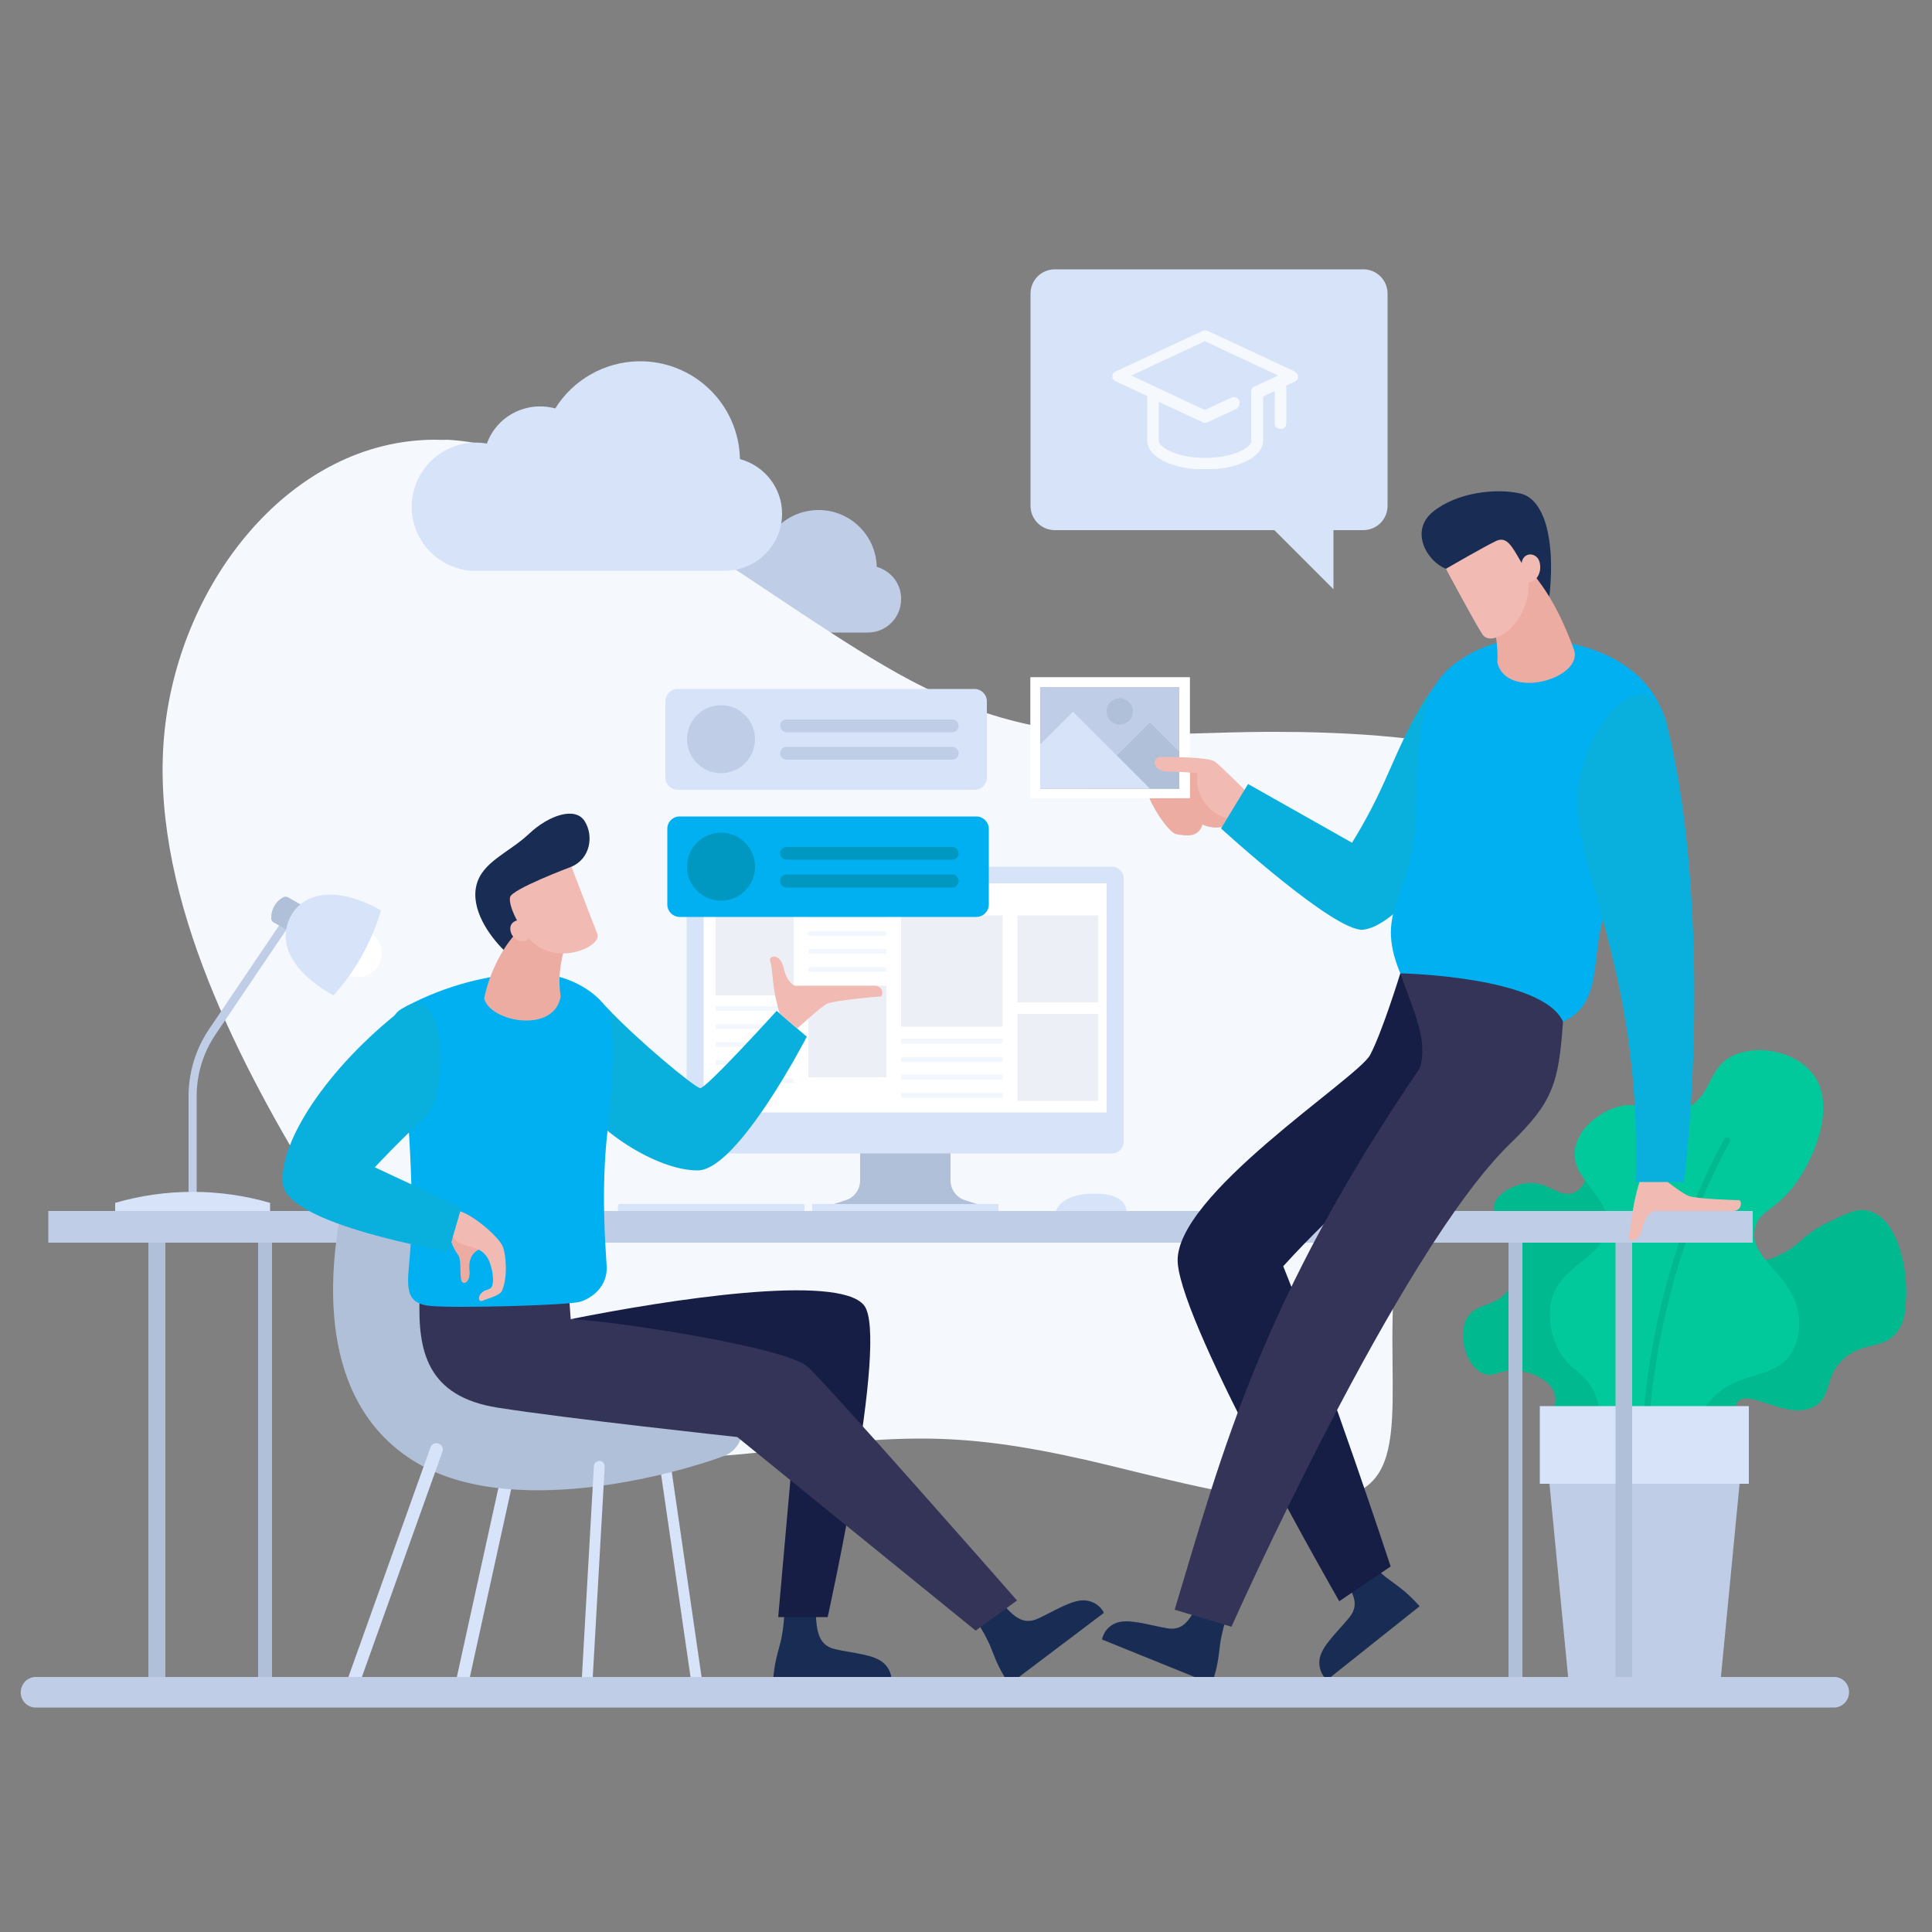 <svg xmlns="http://www.w3.org/2000/svg" xmlns:xlink="http://www.w3.org/1999/xlink" id="Layer_1" viewBox="0 0 500 500" style="enable-background:new 0 0 500 500;"><rect x="0" y="0" width="500" height="500" fill="#808080" stroke="none"/><style>.st0{fill:#BFCDE6;} .st1{fill:#F5F8FD;} .st2{fill:#00B98F;} .st3{fill:#01C99C;} .st4{fill:#D7E3F8;} .st5{fill:#B0C0D8;} .st6{fill:#FFFFFF;} .st7{opacity:0.33;} .st8{opacity:0.73;} .st9{opacity:0.33;fill:#D7E3F8;enable-background:new ;} .st10{fill:#0AB0DD;} .st11{fill:#192D54;} .st12{fill:#171E45;} .st13{fill:#343358;} .st14{fill:#00B0F0;} .st15{fill:#ECACA2;} .st16{fill:#F1BAB3;} .st17{clip-path:url(#SVGID_00000119811770415110803370000013734220451935372937_);} .st18{clip-path:url(#SVGID_00000026161416999082046620000018070267428995048845_);} .st19{fill:#0098C1;} .st20{clip-path:url(#SVGID_00000042715854210387274100000016789170872682702774_);}</style><path class="st0" d="M226.9 146.7c-.2-8.3-7.1-14.9-15.4-14.7-5.1.1-9.8 2.8-12.5 7.1-4.3-1.2-8.8 1.1-10.4 5.3-5.3-.9-10.3 2.6-11.2 7.9-.9 5.3 2.6 10.3 7.9 11.2.2.0.4.1.6.1v.1h38.7c4.8.0 8.6-3.9 8.6-8.6C233.3 151.2 230.7 147.8 226.9 146.7z"/><path class="st1" d="M112.6 113.8c-37 0-65.9 36.3-70 75.3-4.2 40.2 17.8 83.3 38 116.7s38.7 57.2 62.4 66.3c10 3.9 20.9 5.1 31.8 5.1 15 0 30-2.4 42.9-3.7 6.9-.8 13.8-1.2 20.7-1.2 13.1.0 25.8 1.7 43 5.6 17.7 4.1 40.3 10.6 56.5 10.6 7.4.0 13.4-1.3 17-4.9 11.7-11.3-.9-44.9 11.5-79.6 12.3-34.6 49.6-70.5 45.3-90.6-4.1-19.5-47.5-24-81.4-24-1 0-1.9.0-2.9.0-12.1.1-22.7.7-33 .7-18.9.0-36.4-2.2-58.9-14.1-34.7-18.4-81.3-60-119.7-62.2C114.7 113.9 113.6 113.8 112.6 113.8"/><path class="st2" d="M451 371.7c-2.7-5.8-2.1-8-1.2-9 3.1-3.3 13 5.2 19.9 1.2 4.7-2.8 2.2-8.1 8-12.7 5.1-4 9.6-2 13.1-6.3 2.2-2.7 2.3-5.7 2.5-9 .4-8-2.3-20.6-9.6-22.5-3.1-.8-5.8.6-10.9 3.1-6.9 3.4-6.8 5.9-12.9 8.6-6.2 2.7-9.3 1.5-10.6 4.1-1.8 3.5 3 7 1.2 11.7-1.3 3.3-5.1 4.9-6.8 5.5-5.8 2.3-9-.4-11.1 1.8-2.9 3 .5 10.8 2 14.5 1.1 2.7 2.6 5.2 4.3 7.6C443 370.7 447 371.2 451 371.7z"/><path class="st2" d="M399.4 368.1c.6-.6 3.6-3.3 3.1-6.6-.5-4-5.6-6.1-8.8-6.7-5.1-.9-6.9 2-10 .6-4.2-1.8-6.6-9.7-4.1-14.2 2.5-4.4 8-2.7 11.1-7.9 2.1-3.5 1.5-7.6 1.3-8.7-1-6.8-6.1-8.8-5.4-12.5.6-3.1 4.7-5.2 7.7-5.8 6.1-1.1 9 3.9 12.9 2.4 5.1-1.9 3.4-11.3 7.4-12.3 3.9-1 11.2 6.3 10.7 13.1-.3 4.9-4.5 5-6.4 11.6-1.8 6.1 1 8.7-.5 15.7-.9 3.9-3.3 4.7-4.7 10-1.1 4.2-.6 6.2-.5 6.8.8 2.9 2.4 3.4 3.6 6.3 1 2.5 1.1 5.3.5 8L399.4 368.1z"/><path class="st3" d="M413.4 372.8c1.4-6.3.3-10.3-1-12.9-2.5-4.9-6.4-5.4-9.2-10.8-1.7-3.4-2.4-7.1-2-10.9 1.4-11 13.9-12 14.7-20.8.8-8.4-9.9-12.1-8.2-20.5 1-4.9 5.7-8.4 9.3-9.9 7.9-3.3 12.2 2.7 19.2-.2 7.1-3 5.4-10.4 12.5-13.7 6.5-2.9 16.1-.9 20.5 4.9 6.1 7.9.5 21.4-4.5 28.3-5.3 7.3-9.7 6.9-10.6 11.9-1.5 8.1 11.6 12.3 11.5 24.2.1 2.7-.6 5.5-2 7.8-4.4 6.8-13 4.6-19.8 11-2.1 2-4.7 5.4-6 11.5L413.4 372.8z"/><path class="st2" d="M425.6 374.8c-.5.0-.8-.4-.8-.9 1.3-28.5 9-56.6 21.5-79.2.2-.4.7-.5 1.1-.3s.5.7.3 1.1c-12.4 22.4-20 50.3-21.3 78.5C426.4 374.4 426 374.8 425.6 374.8z"/><rect x="398.5" y="363.9" class="st4" width="54.1" height="20.1"/><polygon class="st0" points="445.2,435.8 406,435.8 401,384 450.2,384"/><path class="st4" d="M191.5 118.8c-.3-14.3-12.1-25.6-26.4-25.3-8.7.2-16.8 4.8-21.4 12.2-7.4-2-15.1 1.9-17.7 9.1-9-1.6-17.6 4.5-19.2 13.5s4.5 17.6 13.5 19.2c.3.1.7.1 1 .1v.1h66.3c8.2.0 14.8-6.6 14.8-14.8C202.4 126.4 198 120.6 191.5 118.8z"/><path class="st5" d="M258.4 313.4h-48.2l8.7-2.8c2.2-.7 3.7-2.8 3.7-5.1V280H246v25.5c0 2.3 1.5 4.4 3.7 5.1L258.4 313.4z"/><rect x="210.2" y="311.6" class="st4" width="48.2" height="1.8"/><path class="st4" d="M283.2 308.9c-8.8.0-9.9 4.5-9.9 4.5h18.2C291.4 313.4 292 308.9 283.2 308.9z"/><path class="st4" d="M160.4 311.6h47.3c.3.0.5.2.5.5v.9c0 .3-.2.5-.5.5h-47.3c-.3.0-.5-.2-.5-.5v-.9C160 311.8 160.2 311.6 160.4 311.6z"/><path class="st4" d="M180.7 224.3h107.1c1.6.0 3 1.3 3 3v68.2c0 1.6-1.3 3-3 3H180.7c-1.6.0-3-1.3-3-3v-68.2C177.8 225.6 179.1 224.3 180.7 224.3z"/><rect x="182.1" y="228.6" class="st6" width="104.3" height="59.3"/><g class="st7"><g class="st8"><rect x="185.2" y="236.9" class="st5" width="20.2" height="20.7"/></g><g class="st8"><rect x="209.2" y="255.1" class="st5" width="20.2" height="23.7"/></g><g class="st8"><rect x="233.2" y="236.9" class="st5" width="26.3" height="28.8"/></g><g class="st8"><rect x="263.3" y="236.9" class="st5" width="20.9" height="22.5"/></g><g class="st8"><rect x="263.3" y="262.4" class="st5" width="20.9" height="22.5"/></g><rect x="185.2" y="260.4" class="st4" width="20.2" height="1.2"/><rect x="185.2" y="265.1" class="st4" width="20.2" height="1.2"/><rect x="185.2" y="269.7" class="st4" width="20.2" height="1.2"/><rect x="185.2" y="274.4" class="st4" width="20.2" height="1.2"/><rect x="185.2" y="279.1" class="st4" width="20.2" height="1.2"/><rect x="209.2" y="236.3" class="st4" width="20.2" height="1.2"/><rect x="209.2" y="241" class="st4" width="20.2" height="1.2"/><rect x="209.2" y="245.6" class="st4" width="20.2" height="1.2"/><rect x="209.2" y="250.3" class="st4" width="20.2" height="1.2"/><rect x="233.2" y="268.8" class="st4" width="26.3" height="1.3"/><rect x="233.2" y="273.5" class="st4" width="26.3" height="1.3"/><rect x="233.2" y="278.1" class="st4" width="26.3" height="1.3"/><rect x="233.2" y="282.8" class="st4" width="26.3" height="1.3"/></g><rect x="185.2" y="230.2" class="st9" width="13.6" height="3.2"/><rect x="203.3" y="232.3" class="st9" width="6.9" height="1.1"/><rect x="212.4" y="232.3" class="st9" width="6.9" height="1.1"/><rect x="221.5" y="232.3" class="st9" width="6.9" height="1.1"/><rect x="230.7" y="232.3" class="st9" width="6.9" height="1.1"/><rect x="239.8" y="232.3" class="st9" width="6.9" height="1.1"/><path class="st5" d="M68.6 437.6c-1 0-1.8-.8-1.8-1.8V321.6c0-1 .8-1.8 1.8-1.8s1.8.8 1.8 1.8v114.2C70.4 436.8 69.6 437.6 68.6 437.6z"/><path class="st5" d="M392.2 437.6c-1 0-1.8-.8-1.8-1.8V321.6c0-1 .8-1.8 1.8-1.8s1.8.8 1.8 1.8v114.2C394 436.8 393.2 437.6 392.2 437.6z"/><path class="st5" d="M40.6 438c-1.2.0-2.2-1-2.2-2.2V321.6c0-1.2 1-2.2 2.2-2.2s2.2 1 2.2 2.2v114.2C42.8 437 41.8 438 40.6 438z"/><path class="st5" d="M420.3 438c-1.2.0-2.2-1-2.2-2.2V321.6c0-1.2 1-2.1 2.2-2.1s2.1 1 2.1 2.1v114.2C422.4 437 421.5 438 420.3 438z"/><rect x="12.5" y="313.4" class="st0" width="441.1" height="8.2"/><path class="st0" d="M49.9 313.4c-.6.0-1.1-.5-1.1-1.1v-28.6c0-6.1 1.8-12.1 5.2-17.2l20.4-30.2c.3-.5 1-.6 1.5-.3s.6 1 .3 1.5l-20.4 30.2c-3.2 4.7-4.9 10.3-4.9 15.9v28.6C50.9 312.9 50.5 313.4 49.9 313.4z"/><path class="st6" d="M95.6 241.1l-6.1 11c3 1.7 6.9.6 8.6-2.4C99.7 246.6 98.6 242.8 95.6 241.1z"/><path class="st5" d="M76.8 242.1l-6-3.4c-.4-.2-.6-.6-.6-1-.1-2.3 1.1-4.4 3.1-5.5.4-.2.8-.2 1.2.0l6 3.4-3.7 6.5z"/><path class="st4" d="M75.3 237c-3.4 6.1-.7 14.1 11 20.6 5.7-6.3 9.9-13.9 12.3-22C87.2 229.2 78.7 230.9 75.3 237z"/><path class="st4" d="M69.9 311.3c-13.1-3.8-27-3.8-40.1.0v2.1h40.1V311.3z"/><path class="st4" d="M180.4 437.2c-.7.0-1.3-.5-1.4-1.2l-8.3-57.1c-.1-.8.4-1.5 1.2-1.6s1.5.4 1.6 1.2l8.3 57.1c.1.8-.4 1.5-1.2 1.6C180.5 437.2 180.5 437.2 180.4 437.2z"/><path class="st4" d="M119.5 437.4c-.1.0-.2.0-.4.0-.9-.2-1.4-1.1-1.2-1.9l13.1-59.6c.2-.9 1.1-1.4 2-1.2s1.4 1.1 1.2 2l-13.1 59.6C120.9 436.9 120.3 437.4 119.5 437.4z"/><path class="st5" d="M95.1 308.6h37.2c3.6.0 6.6 2.6 7.2 6.2l5.7 37.2c.9 5.6 5.7 9.8 11.4 9.8h31.2c2.4.0 4.3 1.9 4.3 4.3v3.9c0 3-1.9 5.7-4.7 6.8-12.3 4.6-56 16.9-80.8 1S85.5 328.9 88 314.7C88.5 311.1 91.5 308.6 95.1 308.6z"/><path class="st4" d="M151.9 437.2c-.8.0-1.4-.7-1.4-1.5l3.2-56.3c0-.8.7-1.3 1.5-1.3s1.3.7 1.3 1.5l-3.2 56.3C153.3 436.6 152.7 437.2 151.9 437.2z"/><path class="st4" d="M91.2 437.4c-.9.0-1.6-.7-1.6-1.6.0-.2.0-.4.1-.5l21.7-60.7c.3-.9 1.2-1.3 2.1-1s1.3 1.2 1 2.1l-21.7 60.7C92.5 437 91.9 437.4 91.2 437.4z"/><path class="st4" d="M273 69.7h79.8c3.5.0 6.3 2.8 6.3 6.3v54.9c0 3.5-2.8 6.3-6.3 6.3H273c-3.5.0-6.3-2.8-6.3-6.3V76C266.7 72.5 269.5 69.7 273 69.7z"/><polygon class="st4" points="345.1,152.5 345.1,137.2 329.8,137.2"/><path class="st10" d="M157.1 260.8c7.9 8.4 22.6 20.6 24.1 20.8s19.8-20 19.8-20l7.8 6.7s-17.8 34.5-28.2 34.6-27.3-10.5-32.7-21.1S146.8 249.9 157.1 260.8z"/><path class="st11" d="M211.1 414.2c0 7.3.3 11.5 5 12.6s10.2 1.3 12.7 3.7c1.5 1.4 2.2 3.4 1.8 5.4H2e2c.3-5.6 1.4-8.4 2.1-11.3.7-3.3 1-6.7.9-10.1L211.1 414.2z"/><path class="st12" d="M147.7 341.4c24.9-5 69.2-11.9 75.9-3.6s-9.4 80.7-9.4 80.7h-12.8l5.7-64.2-59.4-12.9z"/><path class="st11" d="M257 411.8c4.4 5.9 7.2 9.1 11.6 7.1s9-5.1 12.4-4.7c2 .2 3.8 1.4 4.7 3.2l-24.5 18.5c-3.2-4.7-3.9-7.6-5.1-10.3-1.4-3.1-3.2-6-5.3-8.6L257 411.8z"/><path class="st11" d="M147.9 224.3c4.9-2.1 5.8-8 3.4-11.8s-9.2-1.6-14.4 3.3-12.1 7.2-13.6 13.3 3.1 12.9 7.3 17C134.8 250.2 147.9 224.3 147.9 224.3z"/><path class="st13" d="M108.6 335.8c-.5 13.7 1.8 25.6 20.2 28.5s62 7.6 62 7.6l61.7 50.1 10.7-7.8s-48.5-55.3-54.2-60.5-52.1-12.1-61.3-12.3l-.7-9.7L108.6 335.8z"/><path class="st14" d="M134.7 251.9c12.6-.9 20 5.5 22.3 9s1.9 16.9.2 32-.5 29.6-.2 34.8-3.8 8.3-6.9 9.2-31.3 1.7-38.5 1.1-6.2-5.3-5.5-13.4.5-18.7-.2-30.5c-.7-11.1-9.4-28.7-2-33C113.5 255.8 124 252.7 134.7 251.9z"/><path class="st15" d="M145.8 246.5c-1 3.7-1.3 7.6-.7 11.4-1.7 9.7-18.3 6.6-19.8.5 1.6-8.1 6.3-15.3 8.8-17.3C138.9 237.1 147.4 240.1 145.8 246.5z"/><path class="st16" d="M147.9 224.3s5.1 13.4 6.7 17.4c1.3 3.3-11.1 8.9-17.8 1.1-.8 1.3-2.6.9-3.7-.1-1.2-1.1-1.8-3.8.7-4.5.0.0-2.2-3.9-1.8-6S147.9 224.3 147.9 224.3z"/><path class="st15" d="M125.2 322.9c-3.7 1-3.9 3.9-3.7 6 .3 3.2-2 4-2.2 2.1-.3-2.1.1-5.2-.8-6.3-.7-1-1.3-2.1-1.7-3.3l.8-2.7L125.2 322.9z"/><path class="st16" d="M119.1 313.5c3.4 1 10.1 6.6 11.1 9.3.7 1.9 1.3 7.6-.3 11.3-.6 1.3-4.2 2.1-4.9 2.5-1.3.6-1.6-1.4.3-2.5.5-.3 1.9-.4 2.1-1.4.7-2.6-.7-6.4-1.2-7.1-2.4-4.1-6.9-2-9-5.6L119.1 313.5"/><path class="st10" d="M104.1 261.2c-19.7 15.4-32 34.6-30.9 45.2s42.9 17.5 42.9 17.5l3.2-11.4L97 302.1s6.6-7.1 12.9-12.8C116.6 283.2 115.5 252.2 104.1 261.2z"/><path class="st16" d="M201.8 262.3c-2.2-7-1.6-10.7-2.5-13.6-.5-1.4 2.6-2.2 3.5 1.8s2.9 4.6 2.9 4.6h20.6c2.4.0 2.4 2.8 1.5 2.8s-11.5 1-13.6 1.8c-1.4.5-7.9 6.5-7.9 6.5L201.8 262.3z"/><path class="st15" d="M310.6 198.7s-13.4.2-14.2 3.3 5.6 13.5 8.1 13.9 5.6 1 6.7-2.5c1.6.7 3.4 1 5.1.6l3.9-6.5L310.6 198.7z"/><rect x="266.7" y="175.3" class="st6" width="41.2" height="31.2"/><g><g><defs><rect id="SVGID_1_" x="266.7" y="175.3" width="41.2" height="31.2"/></defs><clipPath id="SVGID_00000134237493168987324930000011124841700071582892_"><use style="overflow:visible;" xlink:href="#SVGID_1_"/></clipPath><g style="clip-path:url(#SVGID_00000134237493168987324930000011124841700071582892_);"><rect x="266.7" y="175.3" class="st6" width="41.2" height="31.2"/><path class="st6" d="M297.7 182c-.1 2.7-2.4 4.8-5.1 4.7s-4.8-2.4-4.7-5.1c.1-2.6 2.3-4.7 4.9-4.7C295.6 176.9 297.8 179.2 297.7 182z"/><polygon class="st6" points="318.7,206.5 279.5,206.5 299.1,186.2"/><polygon class="st6" points="299.1,206.5 253.5,206.5 276.3,182.9"/></g></g></g><g><g><defs><rect id="SVGID_00000003808339189157913780000000120848184617883781_" x="269.2" y="177.8" width="36" height="26.4"/></defs><clipPath id="SVGID_00000081625506099883968030000008762040791822347197_"><use style="overflow:visible;" xlink:href="#SVGID_00000003808339189157913780000000120848184617883781_"/></clipPath><g style="clip-path:url(#SVGID_00000081625506099883968030000008762040791822347197_);"><rect x="269.2" y="177.8" class="st0" width="36" height="26.4"/><path class="st5" d="M293.2 184.1c0 1.9-1.5 3.4-3.4 3.4s-3.4-1.5-3.4-3.4 1.5-3.4 3.4-3.4C291.7 180.8 293.2 182.3 293.2 184.1z"/><polygon class="st5" points="314.8,204.1 280.5,204.1 297.6,187"/><polygon class="st4" points="297.6,204.1 257.7,204.1 277.7,184.2"/></g></g></g><path class="st16" d="M322.1 204.4s-6.1-6.1-7.7-7.3-11.4-1.2-13.9-1.2-2.5 3.8 2 3.8c3.7.0 7.5.4 7.5.4-1 4.1 1.7 10.1 7.6 11.7S322.1 204.4 322.1 204.4z"/><path class="st11" d="M374.2 147.2c-4.9-1.9-9.5-9.8-3.3-14.8s16.2-6.1 22.5-4.7 9 11.8 7.7 25.5-26.9-6-26.9-6z"/><path class="st11" d="M345.3 405.6c4.6 5.7 7 9.2 3.9 13s-7.2 7.4-7.7 10.8c-.3 2 .4 4 1.9 5.4l24-19.1c-3.7-4.2-6.4-5.7-8.7-7.5-2.6-2.1-5-4.6-7-7.3L345.3 405.6z"/><path class="st10" d="M376.6 171.7c-9.1 8-14.1 21.4-18.5 31-2.4 5.3-5.1 10.4-8.2 15.4L323 202.9l-7 11.5s29.5 27 36.8 26.2 19.5-14.2 25.2-30.8S382.9 166.1 376.6 171.7z"/><path class="st12" d="M388.2 261.2c-6.3 28.9-26.8 34.2-56.1 66.5 12.3 30.5 27.8 77.7 27.8 77.7l-13.3 9s-40.4-70.2-41.8-87.5 46.6-47.8 49.8-53.9 7.8-21.1 7.8-21.1L388.2 261.2z"/><path class="st14" d="M403.3 165.9c19 3.1 25.5 13 27.9 20.9s-2.9 26.7-13.2 43.5c-8.1 13.2-1.2 28.6-13.5 34.1-14.6-2-28.8-6.2-42.1-12.5-7.2-17.3 3.8-19.5 4.1-42.5s2.4-32 10.1-37.7S392.9 164.2 403.3 165.9z"/><path class="st15" d="M386.3 157.4c.7 6.9 1.5 10.6 1.2 14 2.3 10 22.6 4.2 19.8-3.4-4.7-12.7-8.8-17.2-11.5-20.8C392.5 145.1 385.4 148.9 386.3 157.4z"/><path class="st16" d="M374.2 147.2s7.1 13.3 9.4 16.9c2.4 3.9 12.3-2.6 12-13.4 1.6.1 3.5-2.1 2.9-5s-4.3-3-4.7.0c-2.5-4.3-3.8-7-6.6-5.7S374.2 147.2 374.2 147.2z"/><path class="st10" d="M431.2 186.8c8.9 34.4 8.6 85.4 4.6 119.1h-12.5c1.9-56.7-18.1-84.2-14.7-103.2s18.5-31.7 22.6-15.9z"/><path class="st16" d="M424.3 305.9c-2.2 7-1.9 11-2.8 13.9-.5 1.4 2.6 2.2 3.5-1.8s2.9-4.6 2.9-4.6h20.6c2.4.0 2.4-2.8 1.5-2.8s-10.9-.3-13-1.1c-1.4-.5-5.4-3.6-5.4-3.6H424.3z"/><path class="st11" d="M311.4 411.6c-2.8 6.8-4.6 10.6-9.3 9.8s-10-2.6-13.2-1.4c-1.9.7-3.3 2.3-3.7 4.3l28.4 11.5c1.9-5.3 1.8-8.3 2.3-11.2.6-3.3 1.6-6.6 2.9-9.7L311.4 411.6z"/><path class="st13" d="M362.4 251.9c3.5 10 7.3 17.5 5 24.6-40.9 60-50.9 98.6-63.4 140.1l14.7 4.4s43.2-97.1 72.2-125.1c10.9-10.6 12.5-15.4 13.6-31.5C399.2 252.6 362.4 251.9 362.4 251.9z"/><path class="st0" d="M475 441.9H8.9c-2.2-.2-3.8-2.2-3.5-4.4.2-1.9 1.7-3.3 3.5-3.5H475c2.2.2 3.8 2.2 3.5 4.4C478.3 440.3 476.8 441.7 475 441.9z"/><path class="st14" d="M175.9 211.3h76.8c1.7.0 3.2 1.4 3.2 3.2v19.6c0 1.7-1.4 3.2-3.2 3.2h-76.8c-1.7.0-3.2-1.4-3.2-3.2v-19.6C172.7 212.7 174.1 211.3 175.9 211.3z"/><circle class="st19" cx="186.6" cy="224.3" r="8.8"/><path class="st19" d="M201.9 220.8c0 .9.7 1.7 1.7 1.7h42.8c.9.0 1.7-.7 1.7-1.6s-.7-1.7-1.6-1.7h-.1-42.8C202.6 219.2 201.9 219.9 201.9 220.8z"/><path class="st19" d="M201.9 228c0 .9.7 1.7 1.7 1.7h42.8c.9.0 1.7-.7 1.7-1.7.0-.9-.7-1.7-1.7-1.7h-42.8C202.6 226.3 201.9 227 201.9 228z"/><path class="st4" d="M175.4 178.3h76.8c1.7.0 3.2 1.4 3.2 3.2v19.7c0 1.7-1.4 3.2-3.2 3.2h-76.8c-1.7.0-3.2-1.4-3.2-3.2v-19.7C172.2 179.7 173.7 178.3 175.4 178.3z"/><circle class="st0" cx="186.6" cy="191.3" r="8.8"/><path class="st0" d="M201.9 187.8c0 .9.7 1.7 1.7 1.7h42.8c.9.0 1.7-.7 1.7-1.6s-.7-1.7-1.6-1.7h-.1-42.8C202.6 186.1 201.9 186.9 201.9 187.8z"/><path class="st0" d="M201.9 194.9c0 .9.7 1.7 1.7 1.7h42.8c.9.0 1.7-.7 1.7-1.6s-.7-1.7-1.6-1.7h-.1-42.8C202.6 193.3 201.9 194 201.9 194.9z"/><g><defs><rect id="SVGID_00000084519964145490488070000017190240337969069957_" x="287.9" y="85.4" width="48" height="36"/></defs><clipPath id="SVGID_00000145754050517739525880000001021539226981174207_"><use style="overflow:visible;" xlink:href="#SVGID_00000084519964145490488070000017190240337969069957_"/></clipPath><g style="clip-path:url(#SVGID_00000145754050517739525880000001021539226981174207_);"><path class="st1" d="M335 96.1l-22.5-10.5c-.2-.1-.4-.1-.6-.1s-.4.0-.6.1l-22.5 10.5c-.1.1-.2.1-.4.2-.1.1-.2.2-.3.3s-.1.2-.2.4c0 .1-.1.3-.1.4.0.1.0.3.1.4.0.1.1.3.2.4.1.1.2.2.3.3s.2.2.4.2l8.1 3.8V114c0 4.3 6.5 7.5 15 7.5s15-3.2 15-7.5v-11.4l3-1.4v8.3c0 .1.0.2.0.3s0 .2.1.3c0 .1.1.2.1.3.1.1.1.2.2.2s.1.1.2.2c.1.1.2.1.3.1s.2.1.3.1.2.0.3.0.2.0.3.0.2.0.3-.1c.1.0.2-.1.3-.1.1-.1.2-.1.2-.2s.1-.1.2-.2c.1-.1.1-.2.1-.3s.1-.2.1-.3.0-.2.0-.3v-9.7l2.1-1c.1-.1.2-.1.4-.2.1-.1.2-.2.3-.3s.1-.2.2-.4c0-.1.1-.3.1-.4.0-.1.0-.3-.1-.4.0-.1-.1-.3-.2-.4-.1-.1-.2-.2-.3-.3C335.3 96.2 335.2 96.1 335 96.1zM323.9 114c0 1.8-4.7 4.5-12 4.5s-12-2.7-12-4.5v-10l11.4 5.3c.2.1.4.1.6.1s.4.0.6-.1l7.5-3.5c.1.0.2-.1.2-.2.1-.1.1-.1.2-.2.1-.1.1-.2.2-.2.0-.1.1-.2.1-.3s.1-.2.1-.3.0-.2.0-.3.0-.2.0-.3-.1-.2-.1-.3-.1-.2-.1-.3c-.1-.1-.1-.2-.2-.2-.1-.1-.1-.1-.2-.2-.1-.1-.2-.1-.3-.1s-.2-.1-.3-.1-.2.0-.3.0-.2.0-.3.0-.2.1-.3.1l-6.9 3.2-19-8.9 19-8.9 19 8.9-6.1 2.8c-.1.0-.1.1-.2.1-.1.0-.1.1-.2.1-.1.1-.1.1-.2.2.0.1-.1.1-.1.2.0.1-.1.1-.1.2.0.1.0.1-.1.2.0.1.0.2.0.2.0.1.0.2.0.2s0 .1.0.1V114z"/></g></g></svg>